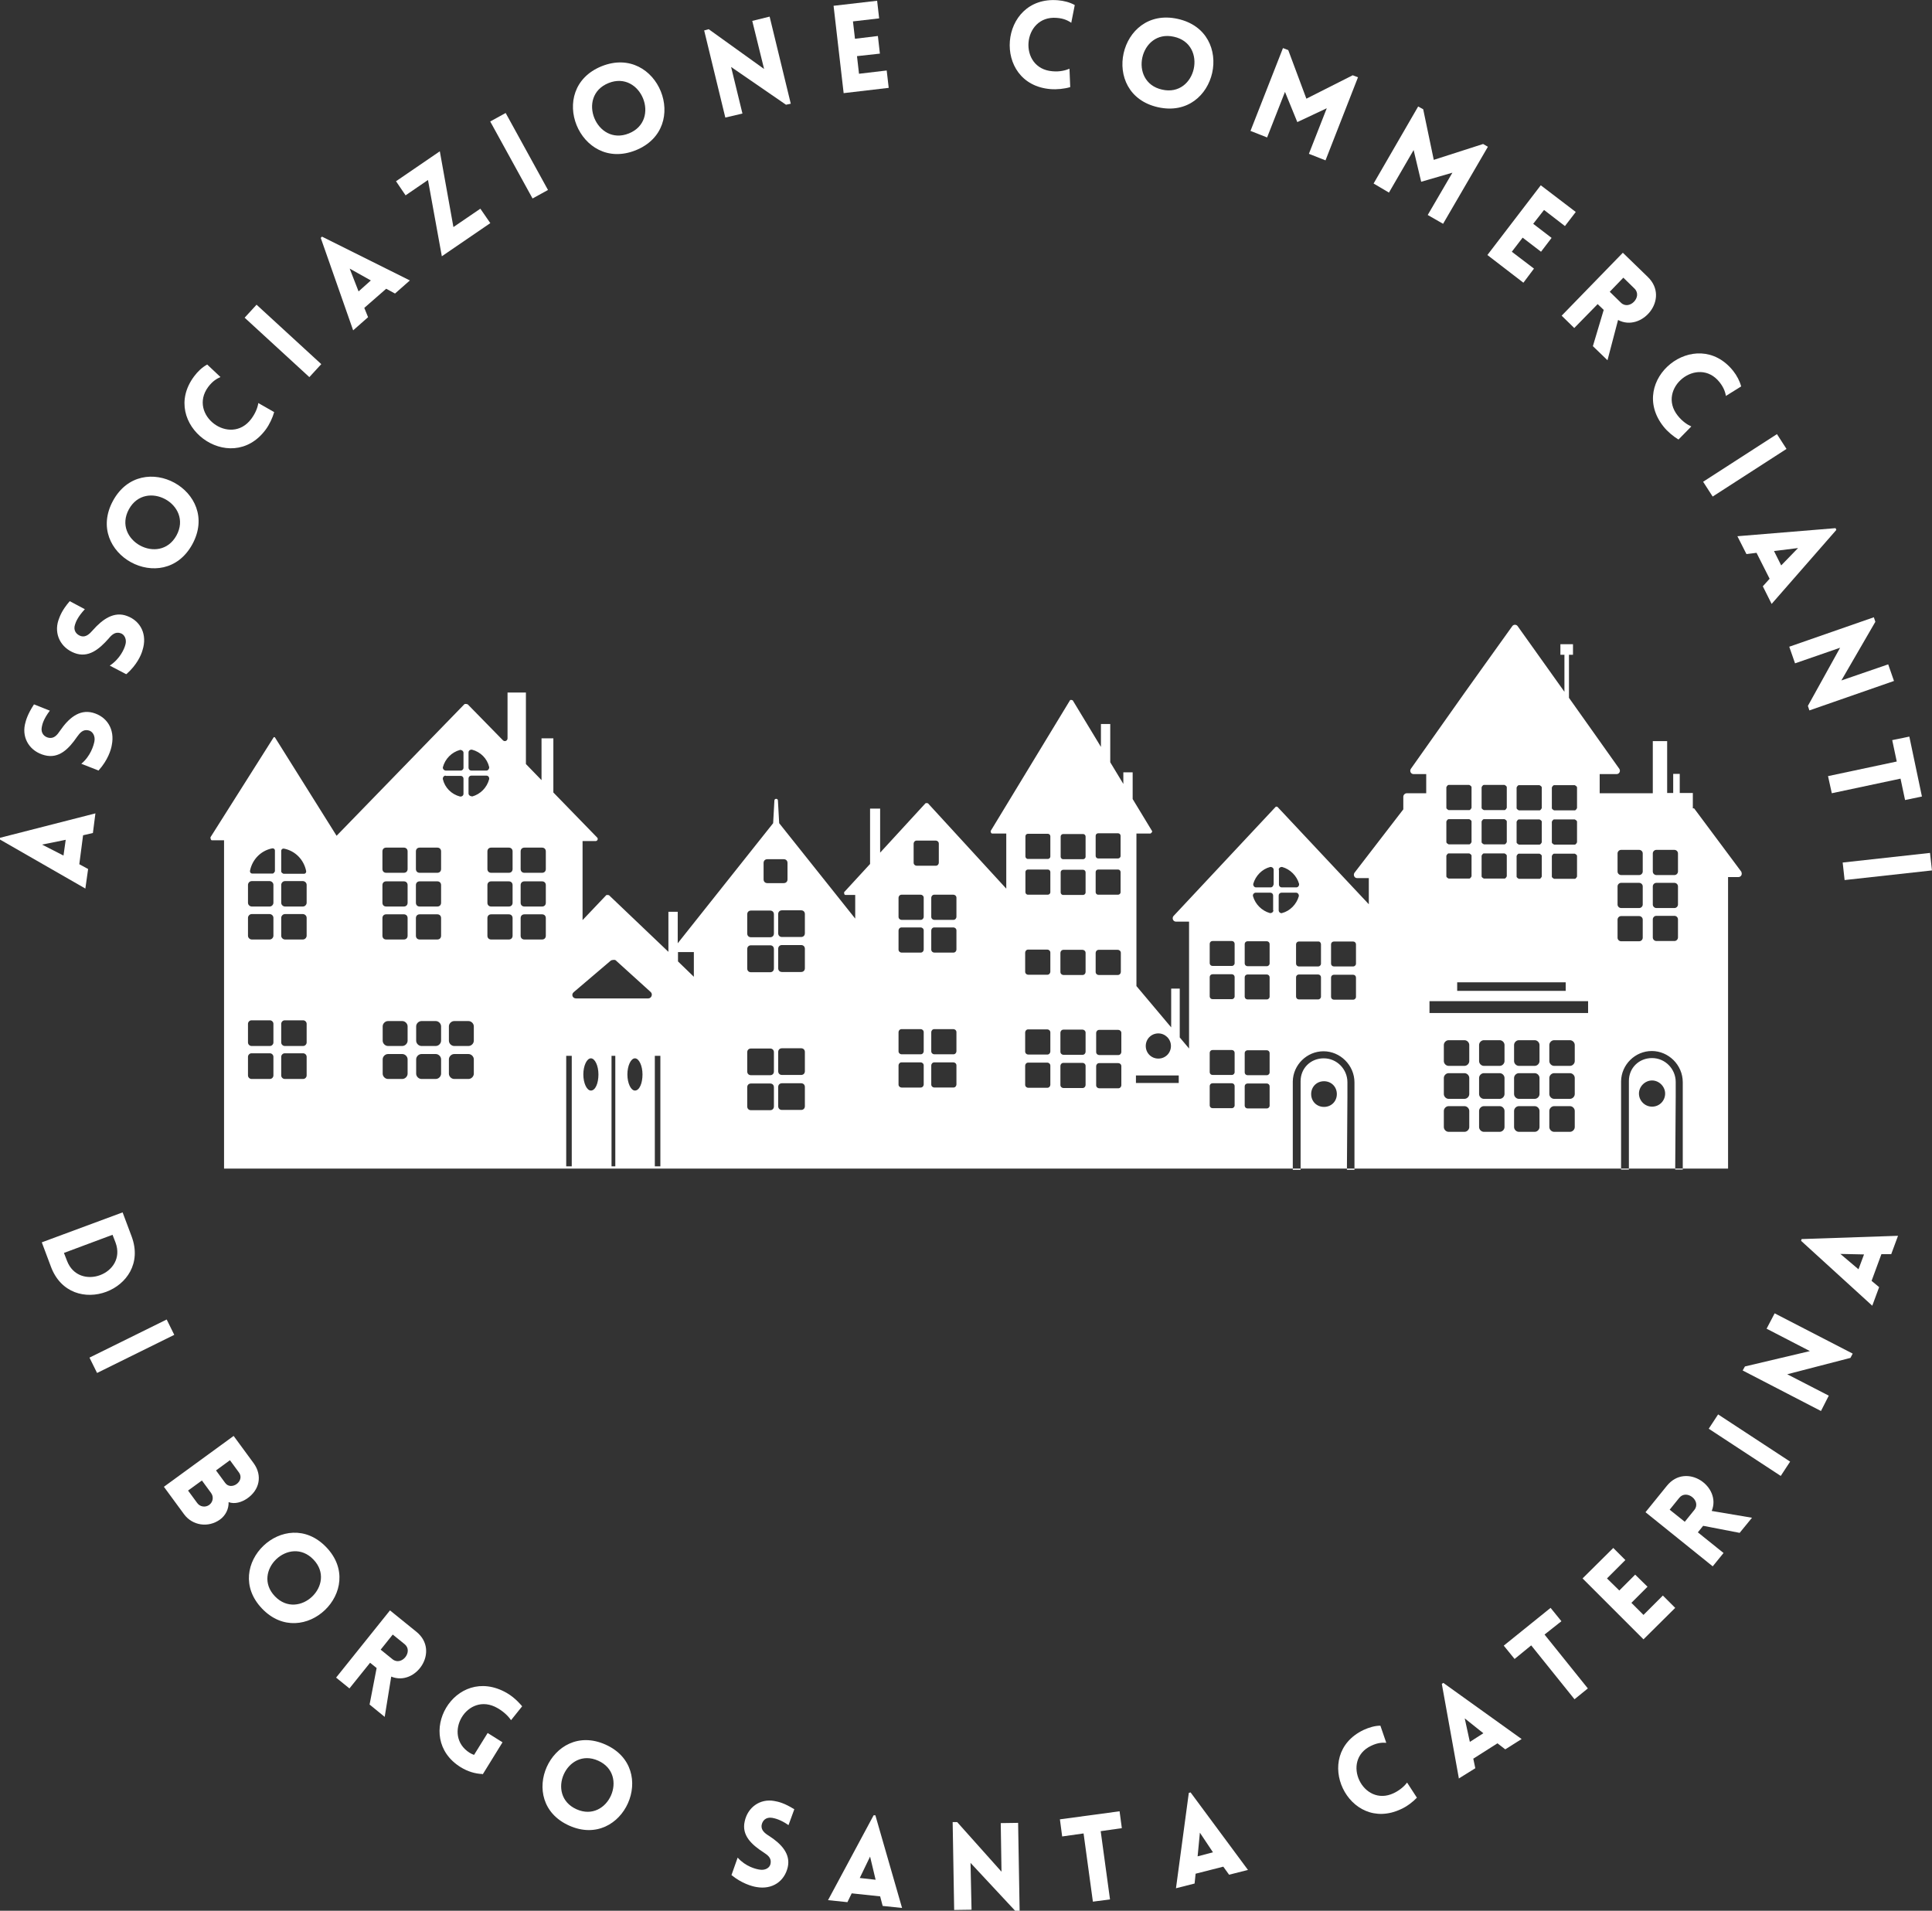 <?xml version="1.0" encoding="UTF-8"?>
<svg id="Layer_2" data-name="Layer 2" xmlns="http://www.w3.org/2000/svg" viewBox="0 0 76.74 75.9">
  <rect x="0" y="0" width="76.74" height="75.9" fill="#333333" stroke="none"/>
  <defs>
    <style>
      .cls-1 {
        fill: none;
      }

      .cls-2 {
        fill: #fff;
      }
    </style>
  </defs>
  <g id="Loghi">
    <g>
      <path class="cls-2" d="M2.53,33.99l-.86-.44,.94-.19-.09,.64Zm.86,1.31l.11-.78-.35-.19,.15-1.15,.39-.09,.1-.78L0,33.28v.07s3.38,1.94,3.38,1.94Z"/>
      <path class="cls-2" d="M3.92,30.6c.36-.4,.49-.81,.52-1,.13-.64-.2-1.14-.76-1.29-.54-.14-.96,.23-1.29,.71-.12,.18-.24,.32-.44,.29-.19-.03-.34-.19-.29-.43,.02-.11,.07-.32,.32-.65l-.63-.25c-.26,.4-.32,.63-.36,.8-.12,.57,.21,1.07,.78,1.22,.57,.15,.96-.25,1.29-.73,.12-.17,.24-.3,.44-.26,.19,.03,.29,.24,.25,.44-.03,.16-.15,.58-.52,.89l.69,.27Z"/>
      <path class="cls-2" d="M5.03,26.77c.4-.35,.58-.75,.63-.94,.2-.62-.07-1.16-.61-1.36-.52-.2-.98,.13-1.36,.56-.14,.16-.28,.29-.47,.24-.19-.06-.32-.23-.24-.46,.03-.1,.11-.31,.39-.61l-.6-.32c-.31,.36-.39,.59-.45,.76-.18,.55,.09,1.09,.64,1.3,.55,.21,.98-.15,1.36-.58,.13-.16,.27-.27,.46-.21,.18,.05,.26,.27,.2,.46-.04,.16-.21,.56-.62,.83l.65,.34Z"/>
      <path class="cls-2" d="M7.01,21.27c-.67,1.22-2.56,.19-1.89-1.04,.67-1.22,2.56-.19,1.89,1.04Zm.63,.35c1.15-2.11-2-3.83-3.15-1.73-1.15,2.11,2,3.83,3.15,1.73Z"/>
      <path class="cls-2" d="M8.76,14.98l-.53-.5c-.2,.11-.37,.27-.52,.47-1.41,1.89,1.43,4.01,2.84,2.12,.15-.2,.28-.48,.34-.7l-.63-.36c-.02,.15-.1,.39-.28,.63-.83,1.11-2.53-.16-1.71-1.27,.18-.24,.35-.33,.48-.39Z"/>
      <rect class="cls-2" x="10.89" y="11.8" width=".7" height="3.49" transform="translate(-6.34 12.66) rotate(-47.44)"/>
      <path class="cls-2" d="M14.24,11.57l-.35-.9,.84,.47-.48,.43Zm-.21,1.55l.59-.52-.15-.37,.87-.76,.35,.19,.59-.52-3.49-1.74-.05,.05,1.29,3.68Z"/>
      <path class="cls-2" d="M19.48,8.87l-.4-.58-1.07,.73-.54-3.01-1.74,1.19,.38,.56,.89-.61c.18,1.01,.37,2.02,.55,3.03l1.93-1.32Z"/>
      <rect class="cls-2" x="20.27" y="4.44" width=".7" height="3.49" transform="translate(-.43 10.7) rotate(-28.8)"/>
      <path class="cls-2" d="M24.98,5.3c-1.29,.52-2.1-1.48-.81-2,1.29-.52,2.1,1.48,.81,2Zm.27,.67c2.23-.9,.88-4.23-1.35-3.34-2.23,.9-.88,4.23,1.35,3.34Z"/>
      <polygon class="cls-2" points="29.04 2.66 31.22 4.16 31.41 4.12 30.57 .66 29.88 .83 30.35 2.74 28.15 1.16 27.97 1.21 28.81 4.67 29.49 4.51 29.04 2.66"/>
      <polygon class="cls-2" points="35.3 3.49 35.22 2.8 34.12 2.93 34.04 2.23 34.95 2.13 34.87 1.43 33.96 1.54 33.88 .85 34.92 .73 34.84 .03 33.11 .23 33.51 3.7 35.3 3.49"/>
      <path class="cls-2" d="M42.55,.91l.14-.71c-.2-.11-.43-.17-.67-.19-2.35-.19-2.64,3.34-.29,3.53,.24,.02,.55-.01,.78-.08l-.03-.73c-.14,.06-.38,.13-.68,.1-1.38-.11-1.2-2.23,.17-2.12,.3,.02,.47,.12,.59,.2Z"/>
      <path class="cls-2" d="M46.16,3.56c-1.36-.3-.89-2.41,.47-2.1,1.36,.3,.89,2.41-.47,2.1Zm-.16,.7c2.34,.52,3.13-2.99,.78-3.51-2.34-.52-3.13,2.99-.78,3.51Z"/>
      <polygon class="cls-2" points="51.89 3.92 51.17 1.99 50.96 1.91 49.67 5.2 50.33 5.46 51.04 3.65 51.53 4.85 52.7 4.3 51.99 6.11 52.65 6.37 53.94 3.07 53.73 2.99 51.89 3.92"/>
      <polygon class="cls-2" points="56.95 6.35 56.53 4.34 56.33 4.23 54.56 7.29 55.17 7.65 56.15 5.96 56.45 7.22 57.69 6.86 56.71 8.54 57.32 8.89 59.1 5.83 58.91 5.72 56.95 6.35"/>
      <polygon class="cls-2" points="60.51 11.23 60.93 10.67 60.05 10 60.48 9.44 61.21 10 61.63 9.45 60.9 8.89 61.33 8.34 62.16 8.98 62.59 8.42 61.2 7.36 59.08 10.13 60.51 11.23"/>
      <path class="cls-2" d="M63.94,11.59l.54-.56,.44,.43c.34,.33-.21,.89-.54,.56l-.44-.43Zm-.66,2.17l.57,.55,.42-1.6c.94,.5,2.08-.84,1.18-1.71l-.99-.96-2.43,2.5,.5,.49,.93-.95,.24,.23-.43,1.44Z"/>
      <path class="cls-2" d="M68.55,15.73l.61-.38c-.06-.22-.17-.43-.32-.62-1.48-1.84-4.24,.37-2.76,2.22,.15,.19,.39,.39,.59,.51l.51-.52c-.14-.06-.35-.19-.54-.43-.86-1.08,.8-2.41,1.66-1.33,.19,.24,.23,.42,.26,.57Z"/>
      <rect class="cls-2" x="67.56" y="18.13" width="3.49" height=".7" transform="translate(1.05 40.53) rotate(-32.83)"/>
      <path class="cls-2" d="M70.46,21.89l.96-.12-.67,.69-.29-.58Zm-1.45-.59l.36,.71,.4-.05,.52,1.03-.27,.3,.35,.7,2.57-2.94-.03-.07-3.89,.32Z"/>
      <polygon class="cls-2" points="73.09 25.73 71.81 28.04 71.87 28.22 75.23 27.05 75 26.39 73.14 27.03 74.49 24.7 74.43 24.52 71.07 25.69 71.3 26.35 73.09 25.73"/>
      <polygon class="cls-2" points="72.76 31.51 75.49 30.93 75.67 31.78 76.34 31.64 75.84 29.26 75.16 29.4 75.34 30.25 72.61 30.83 72.76 31.51"/>
      <rect class="cls-2" x="73.22" y="34.07" width="3.49" height=".7" transform="translate(-3.32 8.42) rotate(-6.29)"/>
      <path class="cls-2" d="M4.59,49.36c.46,1.25-1.46,1.96-1.93,.72l-.12-.31,1.93-.72,.12,.31Zm.64-.24l-.36-.96-3.21,1.19,.36,.96c.79,2.14,4,.94,3.21-1.19Z"/>
      <rect class="cls-2" x="3.52" y="53.14" width="3.42" height=".68" transform="translate(-23.13 7.84) rotate(-26.28)"/>
      <path class="cls-2" d="M8.02,58.81l.36,.49c.12,.16,.08,.37-.07,.48s-.37,.08-.48-.08l-.36-.49,.55-.4Zm1.11-.81l.36,.49c.12,.16,.06,.35-.09,.46-.15,.11-.35,.11-.46-.05l-.36-.49,.56-.41Zm-2.62,1.06l.8,1.09c.33,.45,.96,.55,1.43,.21,.22-.16,.35-.42,.34-.69,.25,.09,.52,0,.73-.14,.5-.34,.62-.91,.27-1.4l-.8-1.09-2.77,2.02Z"/>
      <path class="cls-2" d="M10.92,63.41c-.95-.99,.58-2.45,1.53-1.46,.95,.99-.58,2.45-1.53,1.46Zm-.51,.49c1.63,1.7,4.18-.74,2.55-2.44-1.63-1.7-4.18,.74-2.55,2.44Z"/>
      <path class="cls-2" d="M15.12,65.53l.48-.6,.47,.38c.36,.29-.12,.89-.48,.6l-.47-.38Zm-.44,2.18l.6,.49,.26-1.6c.97,.4,1.95-1.01,1-1.78l-1.05-.85-2.14,2.67,.53,.43,.82-1.02,.26,.21-.28,1.45Z"/>
      <path class="cls-2" d="M19.17,70.49l.79-1.28-.59-.37-.54,.87c-.06-.02-.12-.05-.17-.08-1.12-.7-.1-2.47,1.1-1.78,.31,.18,.46,.37,.54,.48l.44-.55s-.26-.33-.61-.53c-2.06-1.18-3.75,1.76-1.83,2.95,.28,.17,.57,.26,.87,.27Z"/>
      <path class="cls-2" d="M22.9,71.87c-1.25-.56-.39-2.49,.86-1.93,1.25,.56,.39,2.49-.86,1.93Zm-.29,.65c2.15,.96,3.59-2.26,1.44-3.22-2.15-.96-3.59,2.26-1.44,3.22Z"/>
      <path class="cls-2" d="M29.05,74.48c.4,.33,.81,.45,1,.48,.63,.11,1.11-.23,1.24-.79,.12-.53-.26-.93-.74-1.24-.18-.11-.32-.23-.3-.42,.03-.19,.17-.34,.42-.3,.1,.02,.32,.06,.65,.29l.23-.63c-.4-.25-.63-.3-.8-.33-.56-.1-1.05,.25-1.17,.81-.13,.56,.28,.93,.76,1.24,.17,.11,.3,.22,.27,.42-.02,.19-.22,.29-.42,.26-.16-.02-.57-.12-.89-.48l-.24,.68Z"/>
      <path class="cls-2" d="M34.15,74.6l.41-.85,.22,.92-.63-.07Zm-1.26,.88l.77,.08,.17-.35,1.13,.12,.1,.38,.77,.08-1.06-3.68h-.07s-1.81,3.37-1.81,3.37Z"/>
      <polygon class="cls-2" points="38.55 74 40.32 75.9 40.5 75.9 40.44 72.41 39.75 72.42 39.78 74.35 38.02 72.38 37.84 72.38 37.9 75.87 38.59 75.86 38.55 74"/>
      <polygon class="cls-2" points="44.09 75.45 43.72 72.74 44.56 72.62 44.47 71.95 42.1 72.27 42.19 72.95 43.04 72.83 43.41 75.54 44.09 75.45"/>
      <path class="cls-2" d="M47.57,73.74l.09-.94,.52,.78-.61,.16Zm-.87,1.27l.75-.19,.04-.39,1.1-.28,.23,.32,.75-.19-2.28-3.08-.07,.02-.51,3.79Z"/>
      <path class="cls-2" d="M55.06,69.22l-.23-.67c-.22,0-.45,.07-.67,.17-2.09,1-.6,4.14,1.5,3.14,.22-.1,.46-.28,.62-.45l-.39-.6c-.09,.12-.26,.29-.53,.42-1.22,.58-2.12-1.3-.9-1.88,.27-.13,.45-.13,.6-.12Z"/>
      <path class="cls-2" d="M58.38,69.18l-.2-.92,.74,.59-.53,.34Zm-.44,1.47l.66-.41-.08-.38,.96-.61,.31,.24,.65-.41-3.11-2.23-.06,.04,.68,3.77Z"/>
      <polygon class="cls-2" points="63.07 67.07 61.35 64.93 62.02 64.4 61.59 63.87 59.73 65.37 60.16 65.9 60.82 65.36 62.54 67.5 63.07 67.07"/>
      <polygon class="cls-2" points="66.54 63.87 66.05 63.38 65.28 64.15 64.8 63.67 65.44 63.03 64.95 62.55 64.32 63.18 63.83 62.7 64.56 61.97 64.08 61.49 62.86 62.7 65.28 65.12 66.54 63.87"/>
      <path class="cls-2" d="M66.92,60.45l-.6-.48,.38-.47c.29-.36,.89,.12,.6,.48l-.38,.47Zm2.18,.44l.49-.6-1.6-.27c.4-.97-1.01-1.95-1.78-1l-.85,1.05,2.67,2.15,.43-.53-1.02-.82,.21-.26,1.45,.28Z"/>
      <rect class="cls-2" x="69.14" y="55.69" width=".68" height="3.42" transform="translate(-16.61 84.04) rotate(-56.75)"/>
      <polygon class="cls-2" points="70.99 54.59 73.5 53.94 73.59 53.77 70.49 52.17 70.17 52.78 71.89 53.67 69.31 54.28 69.22 54.44 72.33 56.05 72.64 55.44 70.99 54.59"/>
      <path class="cls-2" d="M73.82,50.42l-.72-.61,.94,.02-.22,.59Zm.55,1.44l.27-.73-.3-.25,.39-1.06h.39s.27-.73,.27-.73l-3.83,.13-.02,.07,2.83,2.58Z"/>
      <path class="cls-2" d="M66.85,46.46h-.31l.02-2.91v-.57c0-.52-.42-.95-.94-.95s-.92,.39-.92,.91v3.52h-.31v-3.51c.01-.66,.56-1.2,1.22-1.2s1.23,.55,1.23,1.24v3.47h.01Zm-1.23-2.5c-.29,0-.52-.24-.52-.52s.24-.52,.52-.52,.52,.24,.52,.52-.22,.52-.52,.52Zm-1.37-6.71v-.72c0-.07,.06-.14,.14-.14h.72c.07,0,.14,.06,.14,.14v.72c0,.07-.06,.14-.14,.14h-.72c-.07,0-.14-.06-.14-.14Zm0-2.04c0-.07,.06-.14,.14-.14h.72c.07,0,.14,.06,.14,.14v.72c0,.07-.06,.14-.14,.14h-.72c-.07,0-.14-.06-.14-.14v-.72Zm0-1.31c0-.07,.06-.14,.14-.14h.72c.07,0,.14,.06,.14,.14v.72c0,.07-.06,.14-.14,.14h-.72c-.07,0-.14-.06-.14-.14v-.72Zm1.4,2.62c0-.07,.06-.14,.14-.14h.72c.07,0,.14,.06,.14,.14v.72c0,.07-.06,.14-.14,.14h-.72c-.07,0-.14-.06-.14-.14v-.72Zm0-1.31c0-.07,.06-.14,.14-.14h.72c.07,0,.14,.06,.14,.14v.72c0,.07-.06,.14-.14,.14h-.72c-.07,0-.14-.06-.14-.14v-.72Zm0-1.31c0-.07,.06-.14,.14-.14h.72c.07,0,.14,.06,.14,.14v.72c0,.07-.06,.14-.14,.14h-.72c-.07,0-.14-.06-.14-.14v-.72Zm-2.57,6.34h-6.3v-.47h6.3v.47Zm-.53,1.91c0,.1-.09,.19-.19,.19h-.63c-.1,0-.19-.09-.19-.19v-.64c0-.1,.09-.19,.19-.19h.63c.1,0,.19,.09,.19,.19v.64Zm0,1.31c0,.1-.09,.19-.19,.19h-.63c-.1,0-.19-.09-.19-.19v-.64c0-.1,.09-.19,.19-.19h.63c.1,0,.19,.09,.19,.19v.64Zm0,1.31c0,.1-.09,.19-.19,.19h-.63c-.1,0-.19-.09-.19-.19v-.64c0-.1,.09-.19,.19-.19h.63c.1,0,.19,.09,.19,.19v.64Zm-1.4-2.62c0,.1-.09,.19-.19,.19h-.63c-.1,0-.19-.09-.19-.19v-.64c0-.1,.09-.19,.19-.19h.63c.1,0,.19,.09,.19,.19v.64Zm0,1.31c0,.1-.09,.19-.19,.19h-.63c-.1,0-.19-.09-.19-.19v-.64c0-.1,.09-.19,.19-.19h.63c.1,0,.19,.09,.19,.19v.64Zm0,1.31c0,.1-.09,.19-.19,.19h-.63c-.1,0-.19-.09-.19-.19v-.64c0-.1,.09-.19,.19-.19h.63c.1,0,.19,.09,.19,.19v.64Zm-1.39-2.62c0,.1-.09,.19-.19,.19h-.63c-.1,0-.19-.09-.19-.19v-.64c0-.1,.09-.19,.19-.19h.63c.1,0,.19,.09,.19,.19v.64Zm0,1.31c0,.1-.09,.19-.19,.19h-.63c-.1,0-.19-.09-.19-.19v-.64c0-.1,.09-.19,.19-.19h.63c.1,0,.19,.09,.19,.19v.64Zm0,1.31c0,.1-.09,.19-.19,.19h-.63c-.1,0-.19-.09-.19-.19v-.64c0-.1,.09-.19,.19-.19h.63c.1,0,.19,.09,.19,.19v.64Zm-1.4-2.62c0,.1-.09,.19-.19,.19h-.63c-.1,0-.19-.09-.19-.19v-.64c0-.1,.09-.19,.19-.19h.63c.1,0,.19,.09,.19,.19v.64Zm0,1.31c0,.1-.09,.19-.19,.19h-.63c-.1,0-.19-.09-.19-.19v-.64c0-.1,.09-.19,.19-.19h.63c.1,0,.19,.09,.19,.19v.64Zm0,1.31c0,.1-.09,.19-.19,.19h-.63c-.1,0-.19-.09-.19-.19v-.64c0-.1,.09-.19,.19-.19h.63c.1,0,.19,.09,.19,.19v.64Zm-.91-10.78s.04-.09,.09-.09h.82s.09,.04,.09,.09v.82s-.04,.09-.09,.09h-.82s-.09-.04-.09-.09v-.82Zm0-1.36s.04-.09,.09-.09h.82s.09,.04,.09,.09v.82s-.04,.09-.09,.09h-.82s-.09-.04-.09-.09v-.82Zm0-1.36s.04-.09,.09-.09h.82s.09,.04,.09,.09v.82s-.04,.09-.09,.09h-.82s-.09-.04-.09-.09v-.82Zm1.4,2.72s.04-.09,.09-.09h.82s.09,.04,.09,.09v.82s-.04,.09-.09,.09h-.82s-.09-.04-.09-.09v-.82Zm0-1.36s.04-.09,.09-.09h.82s.09,.04,.09,.09v.82s-.04,.09-.09,.09h-.82s-.09-.04-.09-.09v-.82Zm0-1.36s.04-.09,.09-.09h.82s.09,.04,.09,.09v.82s-.04,.09-.09,.09h-.82s-.09-.04-.09-.09v-.82Zm3.34,7.75v.34h-4.31v-.34h4.31Zm-1.95-5.02s.04-.09,.09-.09h.82s.09,.04,.09,.09v.82s-.04,.09-.09,.09h-.82s-.09-.04-.09-.09v-.82Zm0-1.36s.04-.09,.09-.09h.82s.09,.04,.09,.09v.82s-.04,.09-.09,.09h-.82s-.09-.04-.09-.09v-.82Zm0-1.36s.04-.09,.09-.09h.82s.09,.04,.09,.09v.82s-.04,.09-.09,.09h-.82s-.09-.04-.09-.09v-.82Zm1.4,2.72s.04-.09,.09-.09h.82s.09,.04,.09,.09v.82s-.04,.09-.09,.09h-.82s-.09-.04-.09-.09v-.82Zm0-1.36s.04-.09,.09-.09h.82s.09,.04,.09,.09v.82s-.04,.09-.09,.09h-.82s-.09-.04-.09-.09v-.82Zm0-1.36s.04-.09,.09-.09h.82s.09,.04,.09,.09v.82s-.04,.09-.09,.09h-.82s-.09-.04-.09-.09v-.82Zm-7.78,7c0,.06-.05,.11-.11,.11h-.77c-.06,0-.11-.05-.11-.11v-.77c0-.06,.05-.11,.11-.11h.77c.06,0,.11,.05,.11,.11v.77Zm0,1.32c0,.06-.05,.11-.11,.11h-.77c-.06,0-.11-.05-.11-.11v-.77c0-.06,.05-.11,.11-.11h.77c.06,0,.11,.05,.11,.11v.77Zm-.05,6.87h-.31l.02-2.91v-.57c0-.52-.42-.95-.94-.95s-.92,.39-.92,.91v3.52h-.31v-3.51c.01-.66,.56-1.2,1.22-1.2s1.23,.55,1.23,1.24v3.47h.01Zm-1.22-2.5c-.29,0-.51-.22-.51-.51s.22-.51,.51-.51,.51,.22,.51,.51-.22,.51-.51,.51Zm-1.66-7.7c-.07,.02-.14-.04-.14-.11v-.59c0-.06,.05-.11,.11-.11h.58c.07,0,.12,.07,.11,.14-.09,.32-.35,.59-.67,.67Zm-.14-1.72c0-.07,.07-.12,.14-.11,.32,.09,.58,.35,.67,.67,.01,.07-.04,.14-.11,.14h-.58c-.06,0-.11-.05-.11-.11v-.59Zm1.68,4.27v.77c0,.06-.05,.11-.11,.11h-.77c-.06,0-.11-.05-.11-.11v-.77c0-.06,.05-.11,.11-.11h.77c.06,0,.11,.05,.11,.11Zm0-1.31v.77c0,.06-.05,.11-.11,.11h-.77c-.06,0-.11-.05-.11-.11v-.77c0-.06,.05-.11,.11-.11h.77c.06-.01,.11,.05,.11,.11Zm-1.89-2.37c0,.06-.05,.11-.11,.11h-.58c-.07,0-.12-.07-.11-.14,.09-.32,.35-.59,.67-.67,.07-.01,.14,.04,.14,.11v.59Zm0,1.02c0,.07-.07,.12-.14,.11-.32-.09-.58-.35-.67-.67-.02-.07,.04-.14,.11-.14h.58c.06,0,.11,.05,.11,.11v.59Zm-.15,2.11c0,.06-.05,.11-.11,.11h-.77c-.06,0-.11-.05-.11-.11v-.77c0-.06,.05-.11,.11-.11h.77c.06,0,.11,.05,.11,.11v.77Zm0,1.32c0,.06-.05,.11-.11,.11h-.77c-.06,0-.11-.05-.11-.11v-.77c0-.06,.05-.11,.11-.11h.77c.06,0,.11,.05,.11,.11v.77Zm0,3.01c0,.06-.05,.11-.11,.11h-.77c-.06,0-.11-.05-.11-.11v-.77c0-.06,.05-.11,.11-.11h.77c.06,0,.11,.05,.11,.11v.77Zm0,1.32c0,.06-.05,.11-.11,.11h-.77c-.06,0-.11-.05-.11-.11v-.77c0-.06,.05-.11,.11-.11h.77c.06,0,.11,.05,.11,.11v.77Zm-1.39-5.66c0,.06-.05,.11-.11,.11h-.77c-.06,0-.11-.05-.11-.11v-.77c0-.06,.05-.11,.11-.11h.77c.06,0,.11,.05,.11,.11v.77Zm0,1.32c0,.06-.05,.11-.11,.11h-.77c-.06,0-.11-.05-.11-.11v-.77c0-.06,.05-.11,.11-.11h.77c.06,0,.11,.05,.11,.11v.77Zm0,3.01c0,.06-.05,.11-.11,.11h-.77c-.06,0-.11-.05-.11-.11v-.77c0-.06,.05-.11,.11-.11h.77c.06,0,.11,.05,.11,.11v.77Zm0,1.32c0,.06-.05,.11-.11,.11h-.77c-.06,0-.11-.05-.11-.11v-.77c0-.06,.05-.11,.11-.11h.77c.06,0,.11,.05,.11,.11v.77Zm-2.22-.89h-1.7v-.3h1.7v.3Zm-.81-1.97c.27,0,.5,.22,.5,.5s-.22,.5-.5,.5-.5-.22-.5-.5,.22-.5,.5-.5Zm-1.47,.74c0,.06-.05,.12-.12,.12h-.76c-.06,0-.12-.05-.12-.12v-.76c0-.06,.05-.12,.12-.12h.76c.06,0,.12,.05,.12,.12v.76Zm0,1.32c0,.06-.05,.12-.12,.12h-.76c-.06,0-.12-.05-.12-.12v-.76c0-.06,.05-.12,.12-.12h.76c.06,0,.12,.05,.12,.12v.76Zm-1.02-5.26c0-.06,.05-.12,.12-.12h.76c.06,0,.12,.05,.12,.12v.76c0,.06-.05,.12-.12,.12h-.76c-.06,0-.12-.05-.12-.12v-.76Zm-.4-3.82c0,.06-.05,.1-.1,.1h-.79c-.06,0-.1-.05-.1-.1v-.8c0-.06,.05-.1,.1-.1h.79c.06,0,.1,.05,.1,.1v.8Zm0,1.42c0,.06-.05,.1-.1,.1h-.79c-.06,0-.1-.05-.1-.1v-.8c0-.06,.05-.1,.1-.1h.79c.06,0,.1,.05,.1,.1v.8Zm0,3.16c0,.06-.05,.12-.12,.12h-.76c-.06,0-.12-.05-.12-.12v-.76c0-.06,.05-.12,.12-.12h.76c.06,0,.12,.05,.12,.12v.76Zm0,3.17c0,.06-.05,.12-.12,.12h-.76c-.06,0-.12-.05-.12-.12v-.76c0-.06,.05-.12,.12-.12h.76c.06,0,.12,.05,.12,.12v.76Zm0,1.32c0,.06-.05,.12-.12,.12h-.76c-.06,0-.12-.05-.12-.12v-.76c0-.06,.05-.12,.12-.12h.76c.06,0,.12,.05,.12,.12v.76Zm-1.4-9.08c0,.06-.05,.1-.1,.1h-.79c-.06,0-.1-.05-.1-.1v-.8c0-.06,.05-.1,.1-.1h.79c.06,0,.1,.05,.1,.1v.8Zm0,1.42c0,.06-.05,.1-.1,.1h-.79c-.06,0-.1-.05-.1-.1v-.8c0-.06,.05-.1,.1-.1h.79c.06,0,.1,.05,.1,.1v.8Zm0,3.16c0,.06-.05,.12-.12,.12h-.76c-.06,0-.12-.05-.12-.12v-.76c0-.06,.05-.12,.12-.12h.76c.06,0,.12,.05,.12,.12v.76Zm0,3.17c0,.06-.05,.12-.12,.12h-.76c-.06,0-.12-.05-.12-.12v-.76c0-.06,.05-.12,.12-.12h.76c.06,0,.12,.05,.12,.12v.76Zm0,1.32c0,.06-.05,.12-.12,.12h-.76c-.06,0-.12-.05-.12-.12v-.76c0-.06,.05-.12,.12-.12h.76c.06,0,.12,.05,.12,.12v.76Zm1.8-8.45c0-.06,.05-.1,.1-.1h.79c.06,0,.1,.05,.1,.1v.8c0,.06-.05,.1-.1,.1h-.79c-.06,0-.1-.05-.1-.1v-.8Zm0-1.44c0-.06,.05-.1,.1-.1h.79c.06,0,.1,.05,.1,.1v.8c0,.06-.05,.1-.1,.1h-.79c-.06,0-.1-.05-.1-.1v-.8Zm-5.53,3.22c0,.06-.05,.12-.12,.12h-.76c-.06,0-.12-.05-.12-.12v-.76c0-.06,.05-.12,.12-.12h.76c.06,0,.12,.05,.12,.12v.76Zm0,1.3c0,.06-.05,.12-.12,.12h-.76c-.06,0-.12-.05-.12-.12v-.76c0-.06,.05-.12,.12-.12h.76c.06,0,.12,.05,.12,.12v.76Zm0,4.04c0,.06-.05,.12-.12,.12h-.76c-.06,0-.12-.05-.12-.12v-.76c0-.06,.05-.12,.12-.12h.76c.06,0,.12,.05,.12,.12v.76Zm0,1.32c0,.06-.05,.12-.12,.12h-.76c-.06,0-.12-.05-.12-.12v-.76c0-.06,.05-.12,.12-.12h.76c.06,0,.12,.05,.12,.12v.76Zm-1.3-6.66c0,.06-.05,.12-.12,.12h-.76c-.06,0-.12-.05-.12-.12v-.76c0-.06,.05-.12,.12-.12h.76c.06,0,.12,.05,.12,.12v.76Zm0,1.3c0,.06-.05,.12-.12,.12h-.76c-.06,0-.12-.05-.12-.12v-.76c0-.06,.05-.12,.12-.12h.76c.06,0,.12,.05,.12,.12v.76Zm0,4.04c0,.06-.05,.12-.12,.12h-.76c-.06,0-.12-.05-.12-.12v-.76c0-.06,.05-.12,.12-.12h.76c.06,0,.12,.05,.12,.12v.76Zm0,1.32c0,.06-.05,.12-.12,.12h-.76c-.06,0-.12-.05-.12-.12v-.76c0-.06,.05-.12,.12-.12h.76c.06,0,.12,.05,.12,.12v.76Zm-.4-9.57c0-.06,.05-.12,.12-.12h.76c.06,0,.12,.05,.12,.12v.76c0,.06-.05,.12-.12,.12h-.76c-.06,0-.12-.05-.12-.12v-.76Zm-4.32,3.56c0,.09-.06,.15-.15,.15h-.76c-.09,0-.15-.06-.15-.15v-.76c0-.09,.06-.15,.15-.15h.76c.09,0,.15,.06,.15,.15v.76Zm0,1.39c0,.09-.06,.15-.15,.15h-.76c-.09,0-.15-.06-.15-.15v-.77c0-.09,.06-.15,.15-.15h.76c.09,0,.15,.06,.15,.15v.77Zm0,4.09c0,.09-.06,.15-.15,.15h-.76c-.09,0-.15-.06-.15-.15v-.76c0-.09,.06-.15,.15-.15h.76c.09,0,.15,.06,.15,.15v.76Zm0,1.39c0,.09-.06,.15-.15,.15h-.76c-.09,0-.15-.06-.15-.15v-.76c0-.09,.06-.15,.15-.15h.76c.09,0,.15,.06,.15,.15v.76Zm-1.23-6.86c0,.09-.06,.15-.15,.15h-.76c-.09,0-.15-.06-.15-.15v-.76c0-.09,.06-.15,.15-.15h.76c.09,0,.15,.06,.15,.15v.76Zm0,1.39c0,.09-.06,.15-.15,.15h-.76c-.09,0-.15-.06-.15-.15v-.77c0-.09,.06-.15,.15-.15h.76c.09,0,.15,.06,.15,.15v.77Zm0,4.09c0,.09-.06,.15-.15,.15h-.76c-.09,0-.15-.06-.15-.15v-.76c0-.09,.06-.15,.15-.15h.76c.09,0,.15,.06,.15,.15v.76Zm0,1.39c0,.09-.06,.15-.15,.15h-.76c-.09,0-.15-.06-.15-.15v-.76c0-.09,.06-.15,.15-.15h.76c.09,0,.15,.06,.15,.15v.76Zm-.41-9.67c0-.09,.06-.15,.15-.15h.65c.09,0,.15,.06,.15,.15v.65c0,.09-.06,.15-.15,.15h-.65c-.09,0-.15-.06-.15-.15v-.65Zm-2.77,4.52l-.63-.61v-.37h.63v.99Zm-1.33,7.53h-.22v-4.39h.22v4.39Zm-.48-6.67h-2.87c-.14,0-.2-.16-.09-.25l1.48-1.26s.14-.05,.19,0l1.39,1.26c.09,.09,.02,.25-.1,.25Zm-.53,3.66c-.16,0-.3-.29-.3-.64s.14-.64,.3-.64,.3,.29,.3,.64-.12,.64-.3,.64Zm-.78,3.01h-.15v-4.39h.15v4.39Zm-.97-3.01c-.16,0-.3-.29-.3-.64s.14-.64,.3-.64,.3,.29,.3,.64-.12,.64-.3,.64Zm-.76,3.01h-.22v-4.39h.22v4.39Zm-1.03-11.81c0,.09-.06,.15-.15,.15h-.7c-.09,0-.15-.06-.15-.15v-.7c0-.09,.06-.15,.15-.15h.7c.09,0,.15,.06,.15,.15v.7Zm0,1.34c0,.09-.06,.15-.15,.15h-.7c-.09,0-.15-.06-.15-.15v-.7c0-.09,.06-.15,.15-.15h.7c.09,0,.15,.06,.15,.15v.7Zm0,1.31c0,.09-.06,.15-.15,.15h-.7c-.09,0-.15-.06-.15-.15v-.7c0-.09,.06-.15,.15-.15h.7c.09,0,.15,.06,.15,.15v.7Zm-1.32-2.65c0,.09-.06,.15-.15,.15h-.7c-.09,0-.15-.06-.15-.15v-.7c0-.09,.06-.15,.15-.15h.7c.09,0,.15,.06,.15,.15v.7Zm0,1.34c0,.09-.06,.15-.15,.15h-.7c-.09,0-.15-.06-.15-.15v-.7c0-.09,.06-.15,.15-.15h.7c.09,0,.15,.06,.15,.15v.7Zm0,1.31c0,.09-.06,.15-.15,.15h-.7c-.09,0-.15-.06-.15-.15v-.7c0-.09,.06-.15,.15-.15h.7c.09,0,.15,.06,.15,.15v.7Zm-1.61-5.54c-.06,.01-.14-.04-.14-.11v-.6c0-.06,.05-.11,.11-.11h.6c.07,0,.12,.06,.11,.14-.09,.34-.35,.6-.68,.69Zm.07,9.71c0,.11-.1,.21-.21,.21h-.57c-.11,0-.21-.1-.21-.21v-.57c0-.11,.1-.21,.21-.21h.57c.11,0,.21,.1,.21,.21v.57Zm0,1.31c0,.11-.1,.21-.21,.21h-.57c-.11,0-.21-.1-.21-.21v-.57c0-.11,.1-.21,.21-.21h.57c.11,0,.21,.1,.21,.21v.57Zm-1.12-11.83h.6c.06,0,.11,.05,.11,.11v.6c0,.07-.06,.12-.14,.11-.34-.09-.6-.35-.68-.69-.01-.07,.04-.14,.11-.14Zm-.11-.34c.09-.34,.35-.6,.68-.69,.06-.01,.14,.04,.14,.11v.6c0,.06-.05,.11-.11,.11h-.6c-.07-.01-.12-.07-.11-.14Zm-.07,4.04c0,.09-.06,.15-.15,.15h-.7c-.09,0-.15-.06-.15-.15v-.7c0-.09,.06-.15,.15-.15h.7c.09,0,.15,.06,.15,.15v.7Zm0,1.34c0,.09-.06,.15-.15,.15h-.7c-.09,0-.15-.06-.15-.15v-.7c0-.09,.06-.15,.15-.15h.7c.09,0,.15,.06,.15,.15v.7Zm0,1.31c0,.09-.06,.15-.15,.15h-.7c-.09,0-.15-.06-.15-.15v-.7c0-.09,.06-.15,.15-.15h.7c.09,0,.15,.06,.15,.15v.7Zm0,4.17c0,.11-.1,.21-.21,.21h-.57c-.11,0-.21-.1-.21-.21v-.57c0-.11,.1-.21,.21-.21h.57c.11,0,.21,.1,.21,.21v.57Zm0,1.31c0,.11-.1,.21-.21,.21h-.57c-.11,0-.21-.1-.21-.21v-.57c0-.11,.1-.21,.21-.21h.57c.11,0,.21,.1,.21,.21v.57Zm-1.33-8.13c0,.09-.06,.15-.15,.15h-.7c-.09,0-.15-.06-.15-.15v-.7c0-.09,.06-.15,.15-.15h.7c.09,0,.15,.06,.15,.15v.7Zm0,1.34c0,.09-.06,.15-.15,.15h-.7c-.09,0-.15-.06-.15-.15v-.7c0-.09,.06-.15,.15-.15h.7c.09,0,.15,.06,.15,.15v.7Zm0,1.31c0,.09-.06,.15-.15,.15h-.7c-.09,0-.15-.06-.15-.15v-.7c0-.09,.06-.15,.15-.15h.7c.09,0,.15,.06,.15,.15v.7Zm0,4.17c0,.11-.1,.21-.21,.21h-.57c-.11,0-.21-.1-.21-.21v-.57c0-.11,.1-.21,.21-.21h.57c.11,0,.21,.1,.21,.21v.57Zm0,1.31c0,.11-.1,.21-.21,.21h-.57c-.11,0-.21-.1-.21-.21v-.57c0-.11,.1-.21,.21-.21h.57c.11,0,.21,.1,.21,.21v.57Zm2.42-12.76c0-.07,.06-.12,.14-.11,.34,.09,.6,.35,.68,.69,.01,.06-.04,.14-.11,.14h-.6c-.06,0-.11-.05-.11-.11v-.6Zm-6.43,5.97c0,.07-.06,.15-.15,.15h-.71c-.07,0-.15-.06-.15-.15v-.71c0-.07,.06-.15,.15-.15h.71c.07,0,.15,.06,.15,.15v.71Zm0,1.31c0,.07-.06,.15-.15,.15h-.71c-.07,0-.15-.06-.15-.15v-.71c0-.07,.06-.15,.15-.15h.71c.07,0,.15,.06,.15,.15v.71Zm0,4.24c0,.07-.06,.14-.14,.14h-.73c-.07,0-.14-.06-.14-.14v-.74c0-.07,.06-.14,.14-.14h.73c.07,0,.14,.06,.14,.14v.74Zm0,1.31c0,.07-.06,.14-.14,.14h-.73c-.07,0-.14-.06-.14-.14v-.74c0-.07,.06-.14,.14-.14h.73c.07,0,.14,.06,.14,.14v.74Zm-1.01-8.92c0-.06,.05-.1,.11-.09,.45,.09,.79,.44,.88,.89,.01,.05-.02,.11-.09,.11h-.81s-.09-.04-.09-.09v-.82h-.01Zm-.25,.81s-.04,.09-.09,.09h-.81c-.06,0-.1-.05-.09-.11,.09-.45,.43-.8,.88-.89,.05-.01,.11,.02,.11,.09v.82h-.01Zm-.06,1.25c0,.07-.06,.15-.15,.15h-.71c-.07,0-.15-.06-.15-.15v-.71c0-.07,.06-.15,.15-.15h.71c.07,0,.15,.06,.15,.15v.71Zm0,1.31c0,.07-.06,.15-.15,.15h-.71c-.07,0-.15-.06-.15-.15v-.71c0-.07,.06-.15,.15-.15h.71c.07,0,.15,.06,.15,.15v.71Zm0,4.24c0,.07-.06,.14-.14,.14h-.73c-.07,0-.14-.06-.14-.14v-.74c0-.07,.06-.14,.14-.14h.73c.07,0,.14,.06,.14,.14v.74Zm0,1.31c0,.07-.06,.14-.14,.14h-.73c-.07,0-.14-.06-.14-.14v-.74c0-.07,.06-.14,.14-.14h.73c.07,0,.14,.06,.14,.14v.74Zm58.33-8.06l-1.9-2.55h-.05v-.61h-.52v-.76h-.26v.76h-.24v-2.06h-.57v2.07h-2.11v-.76h.67c.11,0,.17-.12,.11-.21l-2-2.82v-1.71h.16v-.42h-.5v.42h.16v1.47l-1.86-2.61c-.05-.07-.16-.07-.21,0l-1.16,1.62-.75,1.05-2.12,3c-.06,.09,0,.21,.11,.21h.5v.76h-.77c-.07,0-.14,.06-.14,.14v.5l-1.94,2.52c-.06,.09,0,.21,.1,.21h.47v1.04l-3.63-3.87s-.05-.02-.07,0l-4.06,4.34c-.07,.09-.01,.22,.1,.22h.52v5.04l-.37-.44v-1.94h-.34v1.54l-1.38-1.64v-6.06h.56s.09-.06,.06-.1l-.77-1.27v-1.06h-.37v.46l-.52-.86v-1.52h-.37v.91l-1.12-1.85s-.09-.04-.11,0l-3.15,5.19s0,.1,.06,.1h.56v2.19l-3.11-3.39s-.07-.02-.1,0l-1.8,1.96v-1.75h-.4v2.2l-1.03,1.12s-.01,.11,.05,.11h.39v.94l-3.02-3.79-.05-.9c0-.09-.14-.09-.14,0l-.05,.9-3.79,4.77v-1.25h-.37v1.59l-2.36-2.25s-.09-.02-.11,0l-.94,.99v-3.14h.52c.07,0,.11-.09,.06-.14l-1.74-1.79v-2.15h-.47v1.66l-.62-.64v-2.84h-.73v1.82c0,.1-.12,.15-.19,.07l-1.39-1.42s-.1-.04-.14,0l-5.07,5.22-2.45-3.91s-.04-.02-.05,0l-2.51,3.97s0,.12,.06,.12h.48v13.04h59.74v-11.58h.41c.11,0,.17-.12,.11-.21Z"/>
      <rect class="cls-1" x="8.3" y="24.85" width="61" height="21.65"/>
    </g>
  </g>
</svg>